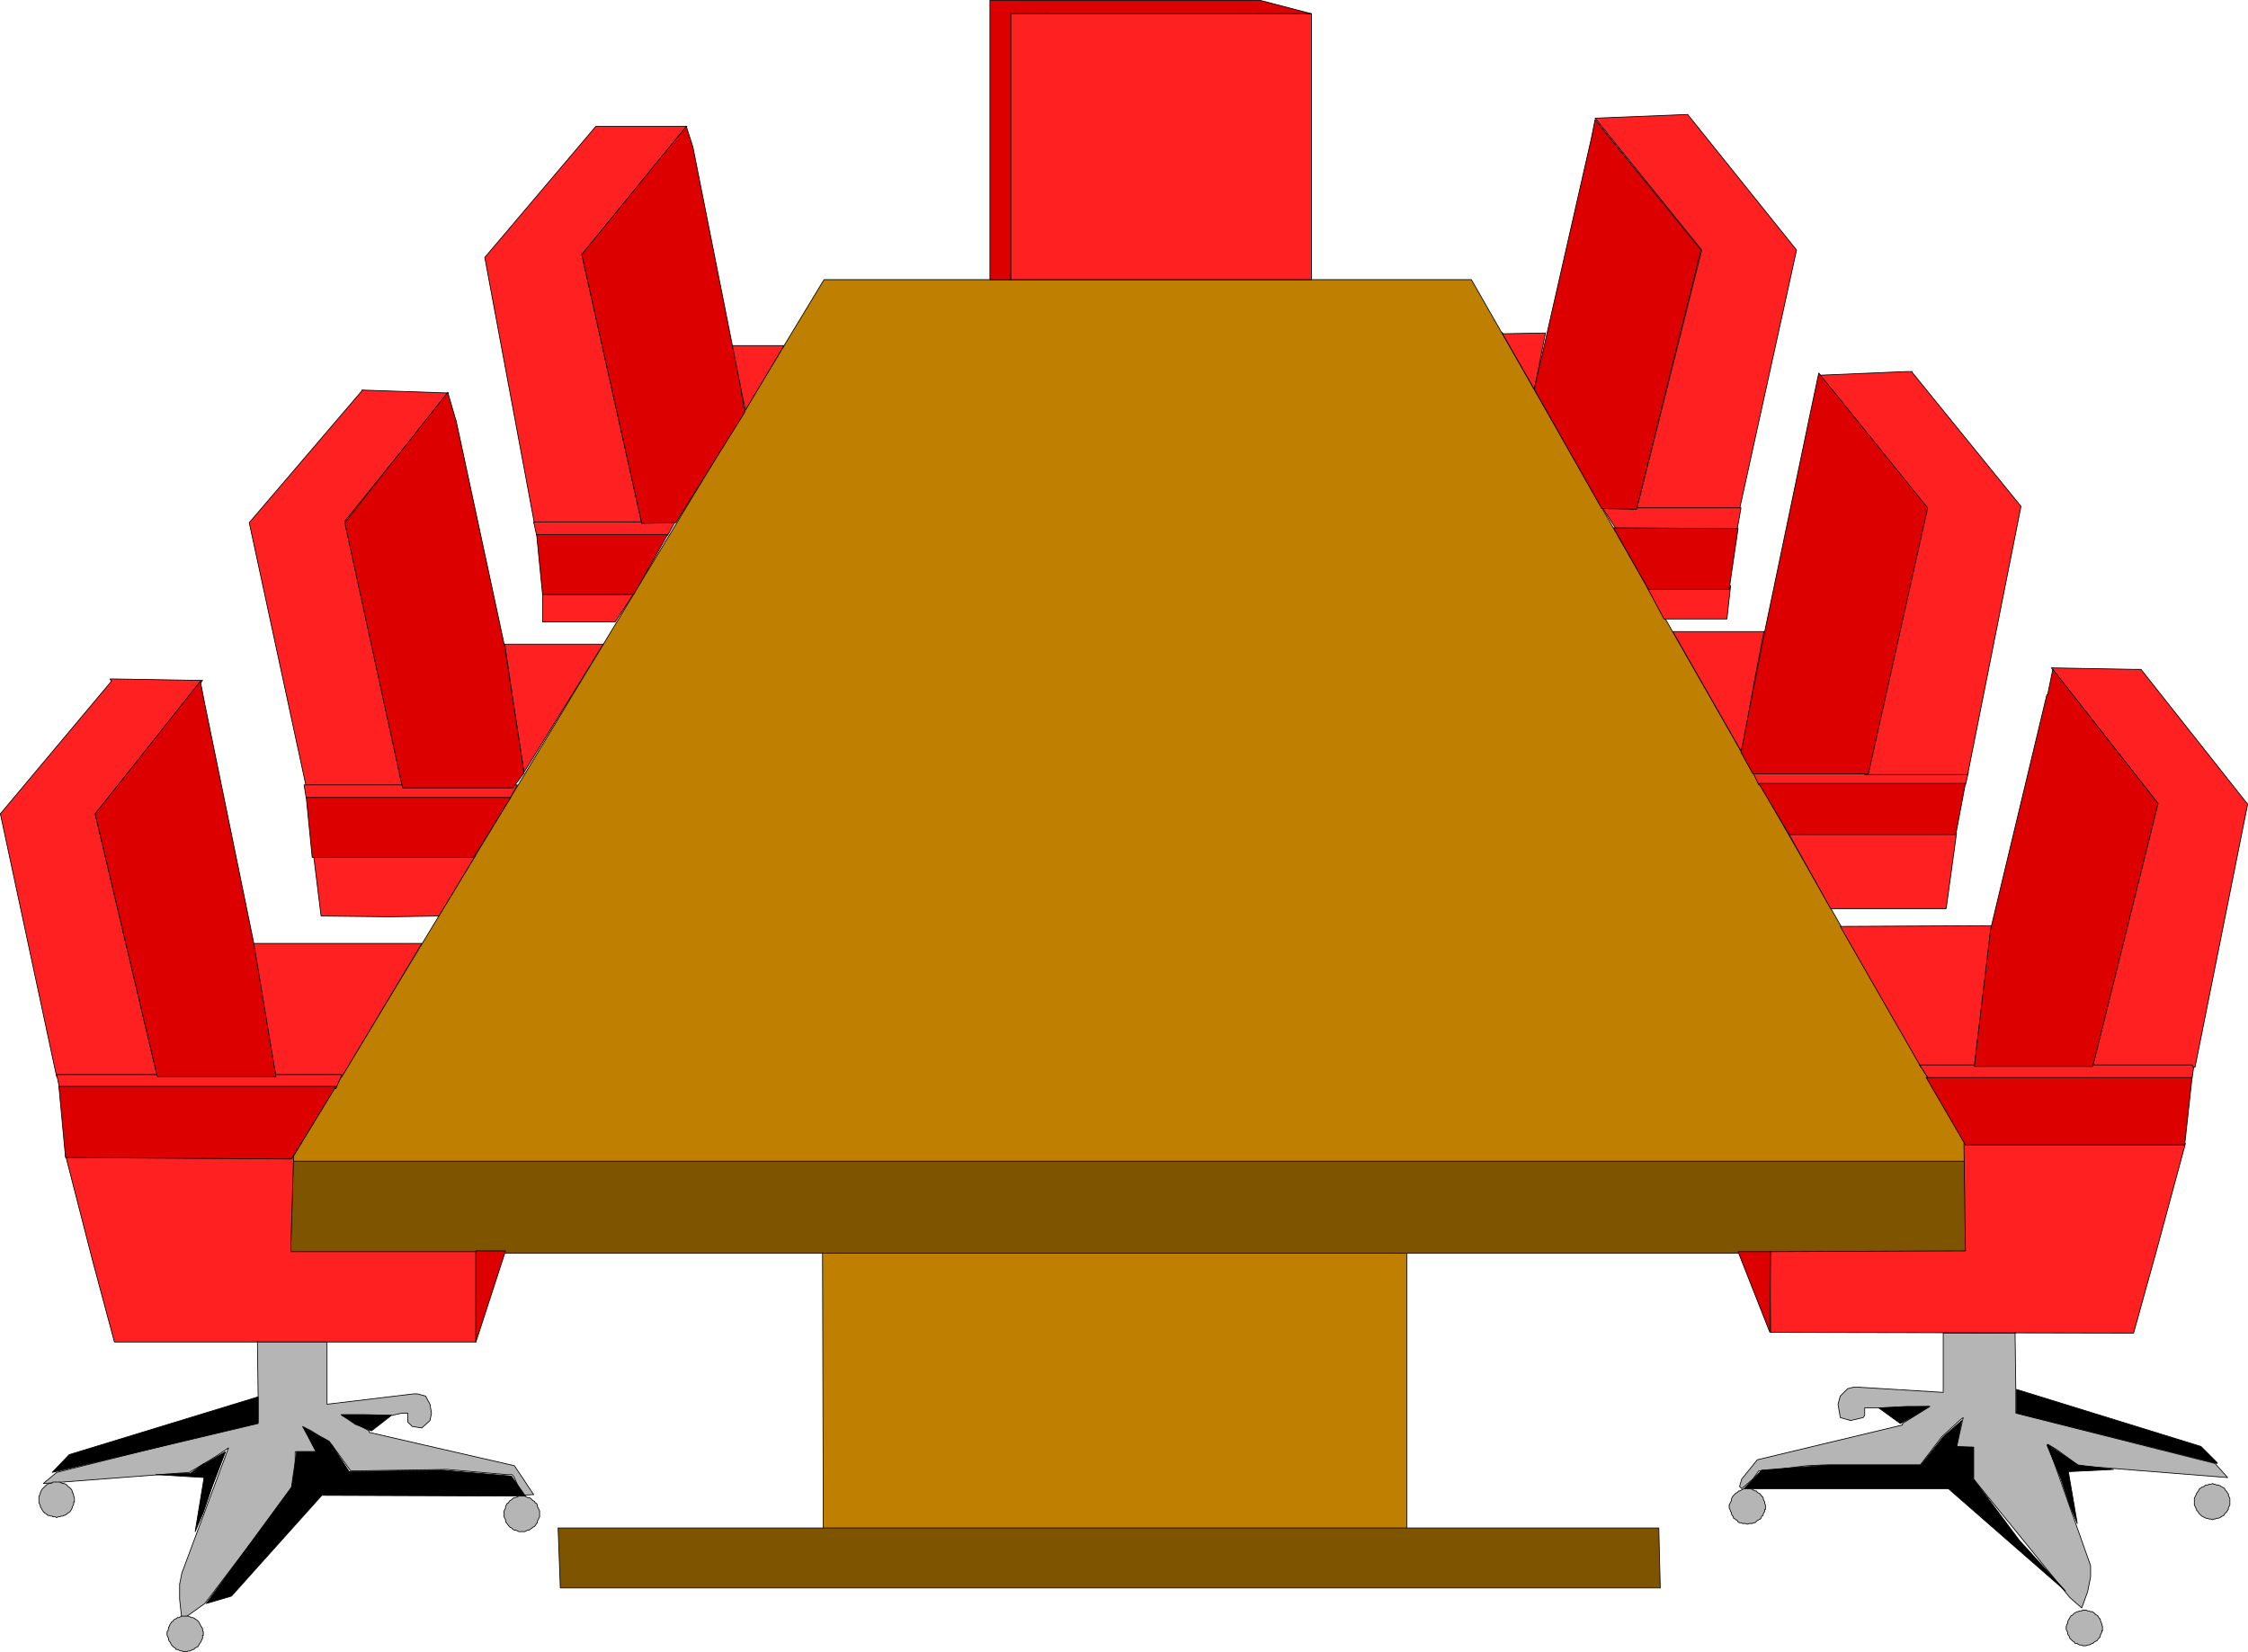 <?xml version="1.0" encoding="UTF-8" standalone="no"?>
<svg
   version="1.0"
   width="129.766mm"
   height="95.354mm"
   id="svg120"
   sodipodi:docname="Conference Table 1.wmf"
   xmlns:inkscape="http://www.inkscape.org/namespaces/inkscape"
   xmlns:sodipodi="http://sodipodi.sourceforge.net/DTD/sodipodi-0.dtd"
   xmlns="http://www.w3.org/2000/svg"
   xmlns:svg="http://www.w3.org/2000/svg">
  <sodipodi:namedview
     id="namedview120"
     pagecolor="#ffffff"
     bordercolor="#000000"
     borderopacity="0.25"
     inkscape:showpageshadow="2"
     inkscape:pageopacity="0.0"
     inkscape:pagecheckerboard="0"
     inkscape:deskcolor="#d1d1d1"
     inkscape:document-units="mm" />
  <defs
     id="defs1">
    <pattern
       id="WMFhbasepattern"
       patternUnits="userSpaceOnUse"
       width="6"
       height="6"
       x="0"
       y="0" />
  </defs>
  <path
     style="fill:#bf7f00;fill-opacity:1;fill-rule:evenodd;stroke:none"
     d="m 179.457,273.204 0.162,61.574 h 127.341 v -61.574 z"
     id="path1" />
  <path
     style="fill:none;stroke:#000000;stroke-width:0.162px;stroke-linecap:round;stroke-linejoin:round;stroke-miterlimit:4;stroke-dasharray:none;stroke-opacity:1"
     d="m 179.457,273.204 0.162,61.574 H 306.959 V 273.204 H 179.457 v 0"
     id="path2" />
  <path
     style="fill:#7f5400;fill-opacity:1;fill-rule:evenodd;stroke:none"
     d="m 121.765,333.323 h 240.137 l 0.323,13.091 H 122.25 Z"
     id="path3" />
  <path
     style="fill:none;stroke:#000000;stroke-width:0.162px;stroke-linecap:round;stroke-linejoin:round;stroke-miterlimit:4;stroke-dasharray:none;stroke-opacity:1"
     d="m 121.765,333.323 h 240.137 l 0.323,13.091 H 122.25 l -0.485,-13.091 v 0"
     id="path4" />
  <path
     style="fill:#bf7f00;fill-opacity:1;fill-rule:evenodd;stroke:none"
     d="M 179.78,61.008 63.266,253.487 H 431.068 L 321.018,61.008 H 179.78 Z"
     id="path5" />
  <path
     style="fill:none;stroke:#000000;stroke-width:0.162px;stroke-linecap:round;stroke-linejoin:round;stroke-miterlimit:4;stroke-dasharray:none;stroke-opacity:1"
     d="M 179.78,61.008 63.266,253.487 H 431.068 L 321.018,61.008 H 179.78 v 0"
     id="path6" />
  <path
     style="fill:#7f5400;fill-opacity:1;fill-rule:evenodd;stroke:none"
     d="M 62.297,273.365 V 253.325 H 430.744 l -0.162,20.04 H 62.297 Z"
     id="path7" />
  <path
     style="fill:none;stroke:#000000;stroke-width:0.162px;stroke-linecap:round;stroke-linejoin:round;stroke-miterlimit:4;stroke-dasharray:none;stroke-opacity:1"
     d="M 62.297,273.365 V 253.325 H 430.744 l -0.162,20.04 H 62.297 v 0"
     id="path8" />
  <path
     style="fill:#ff2121;fill-opacity:1;fill-rule:evenodd;stroke:none"
     d="m 377.578,127.754 h -18.422 l 3.878,7.272 h 13.736 l 0.808,-7.272 z"
     id="path9" />
  <path
     style="fill:none;stroke:#000000;stroke-width:0.162px;stroke-linecap:round;stroke-linejoin:round;stroke-miterlimit:4;stroke-dasharray:none;stroke-opacity:1"
     d="m 377.578,127.754 h -18.422 l 3.878,7.272 h 13.736 l 0.808,-7.272 v 0"
     id="path10" />
  <path
     style="fill:#ff2121;fill-opacity:1;fill-rule:evenodd;stroke:none"
     d="m 382.426,168.48 h 47.026 l -0.646,2.747 h -45.086 z"
     id="path11" />
  <path
     style="fill:none;stroke:#000000;stroke-width:0.162px;stroke-linecap:round;stroke-linejoin:round;stroke-miterlimit:4;stroke-dasharray:none;stroke-opacity:1"
     d="m 382.426,168.48 h 47.026 l -0.646,2.747 h -45.086 l -1.293,-2.747 v 0"
     id="path12" />
  <path
     style="fill:#ff2121;fill-opacity:1;fill-rule:evenodd;stroke:none"
     d="m 227.937,2.828 -7.434,0.162 V 61.008 h 65.61 V 2.99 h -36.198 -21.978 v 0 z"
     id="path13" />
  <path
     style="fill:none;stroke:#000000;stroke-width:0.162px;stroke-linecap:round;stroke-linejoin:round;stroke-miterlimit:4;stroke-dasharray:none;stroke-opacity:1"
     d="m 227.937,2.828 -7.434,0.162 V 61.008 h 65.61 V 2.99 h -36.198 -21.978 v 0"
     id="path14" />
  <path
     style="fill:#ff2121;fill-opacity:1;fill-rule:evenodd;stroke:none"
     d="m 118.372,129.531 h 19.877 l -4.04,6.141 h -15.837 z"
     id="path15" />
  <path
     style="fill:none;stroke:#000000;stroke-width:0.162px;stroke-linecap:round;stroke-linejoin:round;stroke-miterlimit:4;stroke-dasharray:none;stroke-opacity:1"
     d="m 118.372,129.531 h 19.877 l -4.04,6.141 h -15.837 v -6.141 0"
     id="path16" />
  <path
     style="fill:#ff2121;fill-opacity:1;fill-rule:evenodd;stroke:none"
     d="m 130.007,27.555 h 19.877 l -22.947,27.959 13.09,58.665 H 116.594 L 105.767,56.16 Z"
     id="path17" />
  <path
     style="fill:none;stroke:#000000;stroke-width:0.162px;stroke-linecap:round;stroke-linejoin:round;stroke-miterlimit:4;stroke-dasharray:none;stroke-opacity:1"
     d="m 130.007,27.555 h 19.877 l -22.947,27.959 13.09,58.665 H 116.594 L 105.767,56.16 130.007,27.555 v 0"
     id="path18" />
  <path
     style="fill:#ff2121;fill-opacity:1;fill-rule:evenodd;stroke:none"
     d="m 159.903,75.392 h 11.15 l -8.403,14.06 -3.07,-14.06 h 0.323 z"
     id="path19" />
  <path
     style="fill:none;stroke:#000000;stroke-width:0.162px;stroke-linecap:round;stroke-linejoin:round;stroke-miterlimit:4;stroke-dasharray:none;stroke-opacity:1"
     d="m 159.903,75.392 h 11.15 l -8.403,14.06 -3.07,-14.06 h 0.323 v 0"
     id="path20" />
  <path
     style="fill:#ff2121;fill-opacity:1;fill-rule:evenodd;stroke:none"
     d="m 116.433,113.855 0.646,2.909 h 28.603 l 1.616,-2.909 h -30.866 z"
     id="path21" />
  <path
     style="fill:none;stroke:#000000;stroke-width:0.162px;stroke-linecap:round;stroke-linejoin:round;stroke-miterlimit:4;stroke-dasharray:none;stroke-opacity:1"
     d="m 116.433,113.855 0.646,2.909 h 28.603 l 1.616,-2.909 h -30.866 v 0"
     id="path22" />
  <path
     style="fill:#ff2121;fill-opacity:1;fill-rule:evenodd;stroke:none"
     d="M 78.942,85.088 97.849,85.735 75.225,113.693 87.829,171.712 H 66.822 L 54.378,114.017 79.103,85.088 v 0 z"
     id="path23" />
  <path
     style="fill:none;stroke:#000000;stroke-width:0.162px;stroke-linecap:round;stroke-linejoin:round;stroke-miterlimit:4;stroke-dasharray:none;stroke-opacity:1"
     d="M 78.942,85.088 97.849,85.735 75.225,113.693 87.829,171.712 H 66.822 L 54.378,114.017 79.103,85.088 v 0"
     id="path24" />
  <path
     style="fill:#ff2121;fill-opacity:1;fill-rule:evenodd;stroke:none"
     d="m 68.276,186.742 h 35.39 l -7.918,13.091 -10.666,0.162 -15.029,-0.162 -1.616,-13.091 v 0 z"
     id="path25" />
  <path
     style="fill:none;stroke:#000000;stroke-width:0.162px;stroke-linecap:round;stroke-linejoin:round;stroke-miterlimit:4;stroke-dasharray:none;stroke-opacity:1"
     d="m 68.276,186.742 h 35.39 l -7.918,13.091 -10.666,0.162 -15.029,-0.162 -1.616,-13.091 v 0"
     id="path26" />
  <path
     style="fill:#ff2121;fill-opacity:1;fill-rule:evenodd;stroke:none"
     d="m 110.13,140.521 1.778,12.282 2.424,15.676 17.291,-27.959 z"
     id="path27" />
  <path
     style="fill:none;stroke:#000000;stroke-width:0.162px;stroke-linecap:round;stroke-linejoin:round;stroke-miterlimit:4;stroke-dasharray:none;stroke-opacity:1"
     d="m 110.13,140.521 1.778,12.282 2.424,15.676 17.291,-27.959 h -21.493 v 0"
     id="path28" />
  <path
     style="fill:#ff2121;fill-opacity:1;fill-rule:evenodd;stroke:none"
     d="m 25.129,148.117 19.069,0.323 -23.432,29.09 13.574,57.372 H 12.362 L 0.081,177.53 24.321,148.601 l -0.323,-0.485 h 1.131 z"
     id="path29" />
  <path
     style="fill:none;stroke:#000000;stroke-width:0.162px;stroke-linecap:round;stroke-linejoin:round;stroke-miterlimit:4;stroke-dasharray:none;stroke-opacity:1"
     d="m 25.129,148.117 19.069,0.323 -23.432,29.09 13.574,57.372 H 12.362 L 0.081,177.53 24.321,148.601 l -0.323,-0.485 h 1.131 v 0"
     id="path30" />
  <path
     style="fill:#ff2121;fill-opacity:1;fill-rule:evenodd;stroke:none"
     d="m 14.302,252.033 49.773,-0.162 -0.646,21.171 h 40.4 v 19.717 H 24.967 l -4.686,-17.454 z"
     id="path31" />
  <path
     style="fill:none;stroke:#000000;stroke-width:0.162px;stroke-linecap:round;stroke-linejoin:round;stroke-miterlimit:4;stroke-dasharray:none;stroke-opacity:1"
     d="m 14.302,252.033 49.773,-0.162 -0.646,21.171 h 40.4 v 19.717 H 24.967 l -4.686,-17.454 -5.979,-23.272 v 0"
     id="path32" />
  <path
     style="fill:#ff2121;fill-opacity:1;fill-rule:evenodd;stroke:none"
     d="m 55.186,205.812 5.01,29.09 h 14.382 l 17.453,-29.09 H 55.348 v 0 z"
     id="path33" />
  <path
     style="fill:none;stroke:#000000;stroke-width:0.162px;stroke-linecap:round;stroke-linejoin:round;stroke-miterlimit:4;stroke-dasharray:none;stroke-opacity:1"
     d="m 55.186,205.812 5.01,29.09 h 14.382 l 17.453,-29.09 H 55.348 v 0"
     id="path34" />
  <path
     style="fill:#ff2121;fill-opacity:1;fill-rule:evenodd;stroke:none"
     d="m 348.005,25.777 23.27,28.767 -14.221,56.564 h 22.462 l 12.443,-56.564 -23.755,-29.575 -20.2,0.808 z"
     id="path35" />
  <path
     style="fill:none;stroke:#000000;stroke-width:0.162px;stroke-linecap:round;stroke-linejoin:round;stroke-miterlimit:4;stroke-dasharray:none;stroke-opacity:1"
     d="m 348.005,25.777 23.27,28.767 -14.221,56.564 h 22.462 l 12.443,-56.564 -23.755,-29.575 -20.2,0.808 v 0"
     id="path36" />
  <path
     style="fill:#ff2121;fill-opacity:1;fill-rule:evenodd;stroke:none"
     d="m 327.967,72.806 9.211,-0.162 -2.424,12.282 -7.11,-12.444 0.323,0.323 z"
     id="path37" />
  <path
     style="fill:none;stroke:#000000;stroke-width:0.162px;stroke-linecap:round;stroke-linejoin:round;stroke-miterlimit:4;stroke-dasharray:none;stroke-opacity:1"
     d="m 327.967,72.806 9.211,-0.162 -2.424,12.282 -7.11,-12.444 0.323,0.323 v 0"
     id="path38" />
  <path
     style="fill:#ff2121;fill-opacity:1;fill-rule:evenodd;stroke:none"
     d="m 379.84,110.784 -0.808,4.525 H 352.53 l -2.909,-4.525 z"
     id="path39" />
  <path
     style="fill:none;stroke:#000000;stroke-width:0.162px;stroke-linecap:round;stroke-linejoin:round;stroke-miterlimit:4;stroke-dasharray:none;stroke-opacity:1"
     d="m 379.84,110.784 -0.808,4.525 H 352.53 l -2.909,-4.525 h 30.219 v 0"
     id="path40" />
  <path
     style="fill:#ff2121;fill-opacity:1;fill-rule:evenodd;stroke:none"
     d="m 416.039,81.048 -19.069,0.808 23.432,29.09 -13.574,58.018 h 22.462 L 440.925,110.461 417.17,81.21 v -0.162 h -1.131 z"
     id="path41" />
  <path
     style="fill:none;stroke:#000000;stroke-width:0.162px;stroke-linecap:round;stroke-linejoin:round;stroke-miterlimit:4;stroke-dasharray:none;stroke-opacity:1"
     d="m 416.039,81.048 -19.069,0.808 23.432,29.09 -13.574,58.018 h 22.462 L 440.925,110.461 417.17,81.21 v -0.162 h -1.131 v 0"
     id="path42" />
  <path
     style="fill:#ff2121;fill-opacity:1;fill-rule:evenodd;stroke:none"
     d="m 426.866,181.732 h -36.683 l 9.211,16.484 h 10.827 14.382 l 2.262,-16.484 z"
     id="path43" />
  <path
     style="fill:none;stroke:#000000;stroke-width:0.162px;stroke-linecap:round;stroke-linejoin:round;stroke-miterlimit:4;stroke-dasharray:none;stroke-opacity:1"
     d="m 426.866,181.732 h -36.683 l 9.211,16.484 h 10.827 14.382 l 2.262,-16.484 v 0"
     id="path44" />
  <path
     style="fill:#ff2121;fill-opacity:1;fill-rule:evenodd;stroke:none"
     d="m 384.85,137.773 -2.101,10.828 -2.747,15.515 -15.029,-26.343 h 19.877 z"
     id="path45" />
  <path
     style="fill:none;stroke:#000000;stroke-width:0.162px;stroke-linecap:round;stroke-linejoin:round;stroke-miterlimit:4;stroke-dasharray:none;stroke-opacity:1"
     d="m 384.85,137.773 -2.101,10.828 -2.747,15.515 -15.029,-26.343 h 19.877 v 0"
     id="path46" />
  <path
     style="fill:#ff2121;fill-opacity:1;fill-rule:evenodd;stroke:none"
     d="m 465.488,146.016 -17.938,-0.323 23.27,29.575 -14.382,57.534 h 22.462 l 11.474,-57.372 -23.27,-29.413 h -0.646 -0.97 z"
     id="path47" />
  <path
     style="fill:none;stroke:#000000;stroke-width:0.162px;stroke-linecap:round;stroke-linejoin:round;stroke-miterlimit:4;stroke-dasharray:none;stroke-opacity:1"
     d="m 465.488,146.016 -17.938,-0.323 23.27,29.575 -14.382,57.534 h 22.462 l 11.474,-57.372 -23.27,-29.413 h -0.646 -0.97 v 0"
     id="path48" />
  <path
     style="fill:#ff2121;fill-opacity:1;fill-rule:evenodd;stroke:none"
     d="m 476.639,249.447 h -48.157 l 0.323,23.434 -42.662,0.162 0.162,17.616 79.184,0.162 4.848,-17.454 6.464,-23.918 v 0 z"
     id="path49" />
  <path
     style="fill:none;stroke:#000000;stroke-width:0.162px;stroke-linecap:round;stroke-linejoin:round;stroke-miterlimit:4;stroke-dasharray:none;stroke-opacity:1"
     d="m 476.639,249.447 h -48.157 l 0.323,23.434 -42.662,0.162 0.162,17.616 79.184,0.162 4.848,-17.454 6.464,-23.918 v 0"
     id="path50" />
  <path
     style="fill:#ff2121;fill-opacity:1;fill-rule:evenodd;stroke:none"
     d="m 434.461,201.933 -3.717,30.868 h -11.635 l -17.614,-30.706 32.966,-0.162 z"
     id="path51" />
  <path
     style="fill:none;stroke:#000000;stroke-width:0.162px;stroke-linecap:round;stroke-linejoin:round;stroke-miterlimit:4;stroke-dasharray:none;stroke-opacity:1"
     d="m 434.461,201.933 -3.717,30.868 h -11.635 l -17.614,-30.706 32.966,-0.162 v 0"
     id="path52" />
  <path
     style="fill:#ff2121;fill-opacity:1;fill-rule:evenodd;stroke:none"
     d="m 66.337,171.227 0.485,2.909 h 44.44 l 1.616,-2.909 H 66.337 Z"
     id="path53" />
  <path
     style="fill:none;stroke:#000000;stroke-width:0.162px;stroke-linecap:round;stroke-linejoin:round;stroke-miterlimit:4;stroke-dasharray:none;stroke-opacity:1"
     d="m 66.337,171.227 0.485,2.909 h 44.44 l 1.616,-2.909 H 66.337 v 0"
     id="path54" />
  <path
     style="fill:#ff2121;fill-opacity:1;fill-rule:evenodd;stroke:none"
     d="m 12.362,234.417 0.646,3.071 h 60.277 l 1.293,-3.071 h -62.216 z"
     id="path55" />
  <path
     style="fill:none;stroke:#000000;stroke-width:0.162px;stroke-linecap:round;stroke-linejoin:round;stroke-miterlimit:4;stroke-dasharray:none;stroke-opacity:1"
     d="m 12.362,234.417 0.646,3.071 h 60.277 l 1.293,-3.071 h -62.216 v 0"
     id="path56" />
  <path
     style="fill:#ff2121;fill-opacity:1;fill-rule:evenodd;stroke:none"
     d="m 418.786,232.316 1.939,2.909 h 57.53 l 0.323,-2.263 -0.323,-0.646 h -59.469 z"
     id="path57" />
  <path
     style="fill:none;stroke:#000000;stroke-width:0.162px;stroke-linecap:round;stroke-linejoin:round;stroke-miterlimit:4;stroke-dasharray:none;stroke-opacity:1"
     d="m 418.786,232.316 1.939,2.909 h 57.53 l 0.323,-2.263 -0.323,-0.646 h -59.469 v 0"
     id="path58" />
  <path
     style="fill:#b5b5b5;fill-opacity:1;fill-rule:evenodd;stroke:none"
     d="m 56.156,292.597 0.162,11.959 v 2.586 3.071 l -43.955,10.99 -2.909,2.424 31.835,-2.424 5.656,-3.394 2.909,-1.939 -10.181,27.312 -0.485,2.424 v 3.232 l 0.485,4.525 5.01,-3.555 19.715,-25.858 v -7.272 h 4.686 l -3.07,-5.495 1.939,0.97 4.363,2.909 4.202,5.818 21.008,-0.323 3.717,0.323 9.373,0.808 h 1.131 l 0.485,0.646 1.616,3.879 2.262,-0.162 h 0.323 l -4.202,-6.303 -31.674,-7.272 v -0.323 l -5.979,-3.394 h 10.989 l 2.101,-0.485 h 1.293 v 1.939 l 0.97,0.97 2.101,0.323 1.778,-1.616 0.323,-1.616 -0.323,-1.939 -0.97,-1.778 -1.778,-0.485 h -0.808 l -18.907,2.263 v -13.575 h -9.534 -5.494 v 0 z"
     id="path59" />
  <path
     style="fill:none;stroke:#000000;stroke-width:0.162px;stroke-linecap:round;stroke-linejoin:round;stroke-miterlimit:4;stroke-dasharray:none;stroke-opacity:1"
     d="m 56.156,292.597 0.162,11.959 v 2.586 3.071 l -43.955,10.99 -2.909,2.424 31.835,-2.424 5.656,-3.394 2.909,-1.939 -10.181,27.312 -0.485,2.424 v 3.232 l 0.485,4.525 5.01,-3.555 19.715,-25.858 v -7.272 h 4.686 l -3.07,-5.495 1.939,0.97 4.363,2.909 4.202,5.818 21.008,-0.323 3.717,0.323 9.373,0.808 h 1.131 l 0.485,0.646 1.616,3.879 2.262,-0.162 h 0.323 l -4.202,-6.303 -31.674,-7.272 v -0.323 l -5.979,-3.394 h 10.989 l 2.101,-0.485 h 1.293 v 1.939 l 0.97,0.97 2.101,0.323 1.778,-1.616 0.323,-1.616 -0.323,-1.939 -0.97,-1.778 -1.778,-0.485 h -0.808 l -18.907,2.263 v -13.575 h -9.534 -5.494 v 0"
     id="path60" />
  <path
     style="fill:#000000;fill-opacity:1;fill-rule:evenodd;stroke:none"
     d="m 11.393,321.202 3.717,-3.879 41.208,-12.606 v 5.818 l -44.925,10.666 z"
     id="path61" />
  <path
     style="fill:none;stroke:#000000;stroke-width:0.162px;stroke-linecap:round;stroke-linejoin:round;stroke-miterlimit:4;stroke-dasharray:none;stroke-opacity:1"
     d="m 11.393,321.202 3.717,-3.879 41.208,-12.606 v 5.818 l -44.925,10.666 v 0"
     id="path62" />
  <path
     style="fill:#000000;fill-opacity:1;fill-rule:evenodd;stroke:none"
     d="m 68.922,316.677 h -4.202 l -1.131,7.757 -18.584,25.373 5.494,-1.616 19.715,-21.979 44.44,0.162 -3.07,-4.364 -15.029,-1.293 -20.362,0.323 -4.363,-6.626 -5.656,-3.071 2.747,5.333 z"
     id="path63" />
  <path
     style="fill:none;stroke:#000000;stroke-width:0.162px;stroke-linecap:round;stroke-linejoin:round;stroke-miterlimit:4;stroke-dasharray:none;stroke-opacity:1"
     d="m 68.922,316.677 h -4.202 l -1.131,7.757 -18.584,25.373 5.494,-1.616 19.715,-21.979 44.44,0.162 -3.07,-4.364 -15.029,-1.293 -20.362,0.323 -4.363,-6.626 -5.656,-3.071 2.747,5.333 v 0"
     id="path64" />
  <path
     style="fill:#000000;fill-opacity:1;fill-rule:evenodd;stroke:none"
     d="m 44.521,319.263 -2.909,2.101 -7.595,0.323 10.504,0.646 -1.939,11.798 1.778,-4.202 1.939,-5.656 2.909,-7.596 -4.686,2.747 v 0 z"
     id="path65" />
  <path
     style="fill:none;stroke:#000000;stroke-width:0.162px;stroke-linecap:round;stroke-linejoin:round;stroke-miterlimit:4;stroke-dasharray:none;stroke-opacity:1"
     d="m 44.521,319.263 -2.909,2.101 -7.595,0.323 10.504,0.646 -1.939,11.798 1.778,-4.202 1.939,-5.656 2.909,-7.596 -4.686,2.747 v 0"
     id="path66" />
  <path
     style="fill:#b5b5b5;fill-opacity:1;fill-rule:evenodd;stroke:none"
     d="m 16.241,327.02 v -0.162 l -0.162,-0.485 v -0.162 l -0.162,-0.485 -0.162,-0.162 v -0.323 l -0.162,-0.323 -0.323,-0.323 -0.162,-0.162 -0.323,-0.162 -0.162,-0.323 -0.323,-0.162 -0.323,-0.162 h -0.323 l -0.323,-0.162 -0.323,-0.162 h -0.323 -0.323 -0.323 -0.485 l -0.162,0.162 -0.323,0.162 h -0.485 l -0.162,0.162 -0.323,0.162 -0.323,0.323 -0.162,0.162 -0.162,0.162 -0.323,0.323 -0.162,0.323 -0.162,0.323 v 0.162 l -0.162,0.485 -0.162,0.162 v 0.485 0.323 0.162 0.485 l 0.162,0.323 0.162,0.323 v 0.323 l 0.162,0.162 0.162,0.323 0.323,0.485 0.162,0.162 0.162,0.162 0.323,0.162 0.323,0.323 h 0.162 l 0.485,0.162 h 0.323 l 0.162,0.162 h 0.485 l 0.323,0.162 0.323,-0.162 h 0.323 l 0.323,-0.162 h 0.323 l 0.323,-0.162 h 0.162 l 0.485,-0.323 0.162,-0.162 0.323,-0.162 0.162,-0.162 0.323,-0.485 0.162,-0.323 v -0.162 l 0.162,-0.323 0.162,-0.323 v -0.323 0 0 0 -0.162 h 0.162 v -0.162 -0.162 0 -0.162 0 0 z"
     id="path67" />
  <path
     style="fill:none;stroke:#000000;stroke-width:0.162px;stroke-linecap:round;stroke-linejoin:round;stroke-miterlimit:4;stroke-dasharray:none;stroke-opacity:1"
     d="m 16.241,327.02 v -0.162 l -0.162,-0.485 v -0.162 l -0.162,-0.485 -0.162,-0.162 v -0.323 l -0.162,-0.323 -0.323,-0.323 -0.162,-0.162 -0.323,-0.162 -0.162,-0.323 -0.323,-0.162 -0.323,-0.162 h -0.323 l -0.323,-0.162 -0.323,-0.162 h -0.323 -0.323 -0.323 -0.485 l -0.162,0.162 -0.323,0.162 h -0.485 l -0.162,0.162 -0.323,0.162 -0.323,0.323 -0.162,0.162 -0.162,0.162 -0.323,0.323 -0.162,0.323 -0.162,0.323 v 0.162 l -0.162,0.485 -0.162,0.162 v 0.485 0.323 0.162 0.485 l 0.162,0.323 0.162,0.323 v 0.323 l 0.162,0.162 0.162,0.323 0.323,0.485 0.162,0.162 0.162,0.162 0.323,0.162 0.323,0.323 h 0.162 l 0.485,0.162 h 0.323 l 0.162,0.162 h 0.485 l 0.323,0.162 0.323,-0.162 h 0.323 l 0.323,-0.162 h 0.323 l 0.323,-0.162 h 0.162 l 0.485,-0.323 0.162,-0.162 0.323,-0.162 0.162,-0.162 0.323,-0.485 0.162,-0.323 v -0.162 l 0.162,-0.323 0.162,-0.323 v -0.323 0 0 0 -0.162 h 0.162 v -0.162 -0.162 0 -0.162 0 0"
     id="path68" />
  <path
     style="fill:#b5b5b5;fill-opacity:1;fill-rule:evenodd;stroke:none"
     d="m 44.359,356.433 v -0.485 l -0.162,-0.162 v -0.485 l -0.162,-0.323 -0.162,-0.162 -0.162,-0.323 -0.162,-0.323 -0.162,-0.323 -0.162,-0.162 -0.323,-0.323 -0.323,-0.162 -0.162,-0.162 -0.323,-0.162 h -0.323 l -0.323,-0.162 -0.323,-0.162 h -0.323 -0.323 -0.485 -0.323 l -0.323,0.162 -0.323,0.162 h -0.323 l -0.162,0.162 -0.323,0.162 -0.323,0.162 -0.162,0.323 -0.323,0.162 -0.162,0.323 -0.162,0.162 -0.162,0.485 -0.162,0.162 v 0.323 l -0.162,0.485 -0.162,0.162 v 0.485 0.323 l 0.162,0.323 0.162,0.323 v 0.323 l 0.162,0.323 0.162,0.162 0.162,0.323 0.162,0.323 0.323,0.323 0.162,0.162 0.323,0.162 0.162,0.323 h 0.323 l 0.323,0.162 0.323,0.162 h 0.323 l 0.323,0.162 h 0.485 0.323 l 0.323,-0.162 h 0.323 l 0.323,-0.162 0.323,-0.162 h 0.162 l 0.323,-0.323 0.323,-0.162 0.323,-0.162 0.162,-0.323 0.162,-0.323 0.162,-0.162 0.162,-0.323 0.162,-0.323 0.162,-0.323 v -0.323 0 0 0 -0.162 0 -0.162 h 0.162 v -0.162 -0.162 z"
     id="path69" />
  <path
     style="fill:none;stroke:#000000;stroke-width:0.162px;stroke-linecap:round;stroke-linejoin:round;stroke-miterlimit:4;stroke-dasharray:none;stroke-opacity:1"
     d="m 44.359,356.433 v -0.485 l -0.162,-0.162 v -0.485 l -0.162,-0.323 -0.162,-0.162 -0.162,-0.323 -0.162,-0.323 -0.162,-0.323 -0.162,-0.162 -0.323,-0.323 -0.323,-0.162 -0.162,-0.162 -0.323,-0.162 h -0.323 l -0.323,-0.162 -0.323,-0.162 h -0.323 -0.323 -0.485 -0.323 l -0.323,0.162 -0.323,0.162 h -0.323 l -0.162,0.162 -0.323,0.162 -0.323,0.162 -0.162,0.323 -0.323,0.162 -0.162,0.323 -0.162,0.162 -0.162,0.485 -0.162,0.162 v 0.323 l -0.162,0.485 -0.162,0.162 v 0.485 0.323 l 0.162,0.323 0.162,0.323 v 0.323 l 0.162,0.323 0.162,0.162 0.162,0.323 0.162,0.323 0.323,0.323 0.162,0.162 0.323,0.162 0.162,0.323 h 0.323 l 0.323,0.162 0.323,0.162 h 0.323 l 0.323,0.162 h 0.485 0.323 l 0.323,-0.162 h 0.323 l 0.323,-0.162 0.323,-0.162 h 0.162 l 0.323,-0.323 0.323,-0.162 0.323,-0.162 0.162,-0.323 0.162,-0.323 0.162,-0.162 0.162,-0.323 0.162,-0.323 0.162,-0.323 v -0.323 0 0 0 -0.162 0 -0.162 h 0.162 v -0.162 -0.162 0 0"
     id="path70" />
  <path
     style="fill:#b5b5b5;fill-opacity:1;fill-rule:evenodd;stroke:none"
     d="m 117.725,330.252 v -0.323 -0.323 l -0.162,-0.323 -0.162,-0.323 -0.162,-0.323 v -0.323 l -0.162,-0.323 -0.323,-0.162 -0.162,-0.323 -0.323,-0.162 -0.162,-0.162 -0.323,-0.323 -0.323,-0.162 h -0.323 l -0.323,-0.162 -0.323,-0.162 h -0.323 -0.323 -0.323 -0.323 l -0.323,0.162 -0.323,0.162 h -0.323 l -0.323,0.162 -0.323,0.323 -0.323,0.162 -0.162,0.162 -0.162,0.323 -0.323,0.162 -0.162,0.323 -0.162,0.323 v 0.323 l -0.162,0.323 -0.162,0.323 v 0.323 0.323 0.323 0.323 l 0.162,0.323 0.162,0.323 v 0.323 l 0.162,0.323 0.162,0.162 0.323,0.485 0.162,0.162 0.162,0.162 0.323,0.162 0.323,0.323 0.323,0.162 h 0.323 l 0.323,0.162 0.323,0.162 h 0.323 0.323 0.323 0.323 l 0.323,-0.162 0.323,-0.162 h 0.323 l 0.162,-0.162 0.485,-0.323 0.162,-0.162 0.323,-0.162 0.162,-0.162 0.323,-0.485 0.162,-0.162 v -0.323 l 0.162,-0.323 0.162,-0.323 0.162,-0.323 v 0 0 0 -0.162 0 0 -0.162 -0.162 -0.162 0 z"
     id="path71" />
  <path
     style="fill:none;stroke:#000000;stroke-width:0.162px;stroke-linecap:round;stroke-linejoin:round;stroke-miterlimit:4;stroke-dasharray:none;stroke-opacity:1"
     d="m 117.725,330.252 v -0.323 -0.323 l -0.162,-0.323 -0.162,-0.323 -0.162,-0.323 v -0.323 l -0.162,-0.323 -0.323,-0.162 -0.162,-0.323 -0.323,-0.162 -0.162,-0.162 -0.323,-0.323 -0.323,-0.162 h -0.323 l -0.323,-0.162 -0.323,-0.162 h -0.323 -0.323 -0.323 -0.323 l -0.323,0.162 -0.323,0.162 h -0.323 l -0.323,0.162 -0.323,0.323 -0.323,0.162 -0.162,0.162 -0.162,0.323 -0.323,0.162 -0.162,0.323 -0.162,0.323 v 0.323 l -0.162,0.323 -0.162,0.323 v 0.323 0.323 0.323 0.323 l 0.162,0.323 0.162,0.323 v 0.323 l 0.162,0.323 0.162,0.162 0.323,0.485 0.162,0.162 0.162,0.162 0.323,0.162 0.323,0.323 0.323,0.162 h 0.323 l 0.323,0.162 0.323,0.162 h 0.323 0.323 0.323 0.323 l 0.323,-0.162 0.323,-0.162 h 0.323 l 0.162,-0.162 0.485,-0.323 0.162,-0.162 0.323,-0.162 0.162,-0.162 0.323,-0.485 0.162,-0.162 v -0.323 l 0.162,-0.323 0.162,-0.323 0.162,-0.323 v 0 0 0 -0.162 0 0 -0.162 -0.162 -0.162 0 0"
     id="path72" />
  <path
     style="fill:#000000;fill-opacity:1;fill-rule:evenodd;stroke:none"
     d="m 79.426,308.596 5.979,0.162 -4.363,3.394 -3.555,-1.454 -3.07,-2.101 h 5.01 z"
     id="path73" />
  <path
     style="fill:none;stroke:#000000;stroke-width:0.162px;stroke-linecap:round;stroke-linejoin:round;stroke-miterlimit:4;stroke-dasharray:none;stroke-opacity:1"
     d="m 79.426,308.596 5.979,0.162 -4.363,3.394 -3.555,-1.454 -3.07,-2.101 h 5.01 v 0"
     id="path74" />
  <path
     style="fill:#b5b5b5;fill-opacity:1;fill-rule:evenodd;stroke:none"
     d="m 439.632,290.658 0.162,12.282 v 2.586 2.747 l 43.47,10.99 2.747,3.071 -32.482,-2.586 -4.848,-3.555 -1.939,-1.131 9.373,26.504 v 2.424 l -0.646,3.232 -1.293,3.555 -2.586,-2.263 -21.008,-25.858 v -6.949 h -3.717 l 1.454,-6.464 -0.808,0.646 -3.878,3.555 -4.686,6.141 h -21.17 l -3.555,0.162 -9.211,1.131 h -1.293 l -1.293,1.778 -2.424,2.101 -0.485,-0.485 0.485,-1.616 3.394,-4.202 31.674,-7.596 v -0.323 l 5.979,-3.717 -11.15,0.323 h -1.939 -1.131 v 1.616 l -0.323,0.485 -2.747,0.646 -2.262,-0.646 -0.485,-2.909 0.485,-1.778 1.616,-1.616 1.293,-0.323 h 0.97 l 18.584,1.131 v -12.929 h 11.635 4.202 v 0 z"
     id="path75" />
  <path
     style="fill:none;stroke:#000000;stroke-width:0.162px;stroke-linecap:round;stroke-linejoin:round;stroke-miterlimit:4;stroke-dasharray:none;stroke-opacity:1"
     d="m 439.632,290.658 0.162,12.282 v 2.586 2.747 l 43.47,10.99 2.747,3.071 -32.482,-2.586 -4.848,-3.555 -1.939,-1.131 9.373,26.504 v 2.424 l -0.646,3.232 -1.293,3.555 -2.586,-2.263 -21.008,-25.858 v -6.949 h -3.717 l 1.454,-6.464 -0.808,0.646 -3.878,3.555 -4.686,6.141 h -21.17 l -3.555,0.162 -9.211,1.131 h -1.293 l -1.293,1.778 -2.424,2.101 -0.485,-0.485 0.485,-1.616 3.394,-4.202 31.674,-7.596 v -0.323 l 5.979,-3.717 -11.15,0.323 h -1.939 -1.131 v 1.616 l -0.323,0.485 -2.747,0.646 -2.262,-0.646 -0.485,-2.909 0.485,-1.778 1.616,-1.616 1.293,-0.323 h 0.97 l 18.584,1.131 v -12.929 h 11.635 4.202 v 0"
     id="path76" />
  <path
     style="fill:#000000;fill-opacity:1;fill-rule:evenodd;stroke:none"
     d="m 483.749,319.101 -3.555,-3.555 -40.238,-12.444 v 5.172 l 43.794,10.99 v 0 z"
     id="path77" />
  <path
     style="fill:none;stroke:#000000;stroke-width:0.162px;stroke-linecap:round;stroke-linejoin:round;stroke-miterlimit:4;stroke-dasharray:none;stroke-opacity:1"
     d="m 483.749,319.101 -3.555,-3.555 -40.238,-12.444 v 5.172 l 43.794,10.99 v 0"
     id="path78" />
  <path
     style="fill:#000000;fill-opacity:1;fill-rule:evenodd;stroke:none"
     d="m 426.866,315.546 3.717,0.162 v 6.949 l 10.019,13.414 10.019,10.99 -25.533,-22.302 h -44.602 l 3.878,-4.04 14.544,-1.131 h 20.2 l 4.848,-6.141 4.04,-3.555 -1.131,5.818 v 0 z"
     id="path79" />
  <path
     style="fill:none;stroke:#000000;stroke-width:0.162px;stroke-linecap:round;stroke-linejoin:round;stroke-miterlimit:4;stroke-dasharray:none;stroke-opacity:1"
     d="m 426.866,315.546 3.717,0.162 v 6.949 l 10.019,13.414 10.019,10.99 -25.533,-22.302 h -44.602 l 3.878,-4.04 14.544,-1.131 h 20.2 l 4.848,-6.141 4.04,-3.555 -1.131,5.818 v 0"
     id="path80" />
  <path
     style="fill:#000000;fill-opacity:1;fill-rule:evenodd;stroke:none"
     d="m 446.904,315.223 6.464,4.364 7.757,0.97 -9.858,0.485 1.939,11.313 -1.616,-3.879 -1.939,-5.818 -3.07,-7.434 z"
     id="path81" />
  <path
     style="fill:none;stroke:#000000;stroke-width:0.162px;stroke-linecap:round;stroke-linejoin:round;stroke-miterlimit:4;stroke-dasharray:none;stroke-opacity:1"
     d="m 446.904,315.223 6.464,4.364 7.757,0.97 -9.858,0.485 1.939,11.313 -1.616,-3.879 -1.939,-5.818 -3.07,-7.434 h 0.323 v 0"
     id="path82" />
  <path
     style="fill:#b5b5b5;fill-opacity:1;fill-rule:evenodd;stroke:none"
     d="m 486.496,327.505 v -0.162 -0.485 l -0.162,-0.323 -0.162,-0.323 v -0.323 l -0.162,-0.162 -0.162,-0.323 -0.323,-0.323 -0.162,-0.323 -0.162,-0.162 -0.323,-0.162 -0.323,-0.162 -0.162,-0.162 -0.485,-0.162 h -0.323 l -0.323,-0.162 h -0.323 l -0.162,-0.162 -0.485,0.162 h -0.323 l -0.323,0.162 h -0.323 l -0.323,0.162 -0.162,0.162 -0.485,0.162 -0.162,0.162 -0.323,0.162 -0.162,0.323 -0.162,0.323 -0.323,0.323 v 0.162 l -0.162,0.323 -0.162,0.323 -0.162,0.323 v 0.485 0.162 0.323 0.485 l 0.162,0.323 0.162,0.323 0.162,0.323 v 0.162 l 0.323,0.323 0.162,0.323 0.162,0.162 0.323,0.323 0.162,0.162 0.323,0.162 0.323,0.162 0.323,0.162 h 0.323 l 0.323,0.162 h 0.323 l 0.485,0.162 0.162,-0.162 h 0.323 l 0.323,-0.162 h 0.323 l 0.485,-0.162 0.162,-0.162 0.323,-0.162 0.323,-0.162 0.162,-0.323 0.162,-0.162 0.323,-0.323 0.162,-0.323 0.162,-0.162 v -0.323 l 0.162,-0.323 0.162,-0.323 v 0 0 -0.162 0 -0.162 0 -0.162 -0.162 0 z"
     id="path83" />
  <path
     style="fill:none;stroke:#000000;stroke-width:0.162px;stroke-linecap:round;stroke-linejoin:round;stroke-miterlimit:4;stroke-dasharray:none;stroke-opacity:1"
     d="m 486.496,327.505 v -0.162 -0.485 l -0.162,-0.323 -0.162,-0.323 v -0.323 l -0.162,-0.162 -0.162,-0.323 -0.323,-0.323 -0.162,-0.323 -0.162,-0.162 -0.323,-0.162 -0.323,-0.162 -0.162,-0.162 -0.485,-0.162 h -0.323 l -0.323,-0.162 h -0.323 l -0.162,-0.162 -0.485,0.162 h -0.323 l -0.323,0.162 h -0.323 l -0.323,0.162 -0.162,0.162 -0.485,0.162 -0.162,0.162 -0.323,0.162 -0.162,0.323 -0.162,0.323 -0.323,0.323 v 0.162 l -0.162,0.323 -0.162,0.323 -0.162,0.323 v 0.485 0.162 0.323 0.485 l 0.162,0.323 0.162,0.323 0.162,0.323 v 0.162 l 0.323,0.323 0.162,0.323 0.162,0.162 0.323,0.323 0.162,0.162 0.323,0.162 0.323,0.162 0.323,0.162 h 0.323 l 0.323,0.162 h 0.323 l 0.485,0.162 0.162,-0.162 h 0.323 l 0.323,-0.162 h 0.323 l 0.485,-0.162 0.162,-0.162 0.323,-0.162 0.323,-0.162 0.162,-0.323 0.162,-0.162 0.323,-0.323 0.162,-0.323 0.162,-0.162 v -0.323 l 0.162,-0.323 0.162,-0.323 v 0 0 -0.162 0 -0.162 0 -0.162 -0.162 0 -0.162 0"
     id="path84" />
  <path
     style="fill:#b5b5b5;fill-opacity:1;fill-rule:evenodd;stroke:none"
     d="m 458.701,354.979 v -0.162 l -0.162,-0.485 v -0.162 l -0.162,-0.323 -0.162,-0.485 v -0.162 l -0.323,-0.323 -0.162,-0.323 -0.162,-0.162 -0.323,-0.162 -0.323,-0.323 -0.162,-0.162 -0.323,-0.162 h -0.323 l -0.323,-0.162 h -0.323 l -0.323,-0.162 h -0.323 -0.485 l -0.162,0.162 h -0.485 l -0.323,0.162 h -0.162 l -0.323,0.162 -0.323,0.162 -0.323,0.323 -0.162,0.162 -0.323,0.162 -0.162,0.323 -0.162,0.323 -0.162,0.162 -0.162,0.485 v 0.323 l -0.162,0.162 -0.162,0.485 v 0.162 0.485 l 0.162,0.323 0.162,0.323 v 0.323 l 0.162,0.323 0.162,0.162 0.162,0.485 0.162,0.162 0.323,0.323 0.162,0.162 0.323,0.162 0.162,0.323 h 0.485 l 0.162,0.162 0.323,0.162 h 0.485 l 0.162,0.162 h 0.485 0.323 l 0.323,-0.162 h 0.323 l 0.323,-0.162 0.323,-0.162 h 0.162 l 0.323,-0.323 0.323,-0.162 0.323,-0.162 0.162,-0.323 0.162,-0.162 0.323,-0.323 v -0.323 l 0.162,-0.323 0.162,-0.323 v -0.323 0 0 h 0.162 v -0.162 0 -0.162 0 -0.162 -0.162 -0.162 z"
     id="path85" />
  <path
     style="fill:none;stroke:#000000;stroke-width:0.162px;stroke-linecap:round;stroke-linejoin:round;stroke-miterlimit:4;stroke-dasharray:none;stroke-opacity:1"
     d="m 458.701,354.979 v -0.162 l -0.162,-0.485 v -0.162 l -0.162,-0.323 -0.162,-0.485 v -0.162 l -0.323,-0.323 -0.162,-0.323 -0.162,-0.162 -0.323,-0.162 -0.323,-0.323 -0.162,-0.162 -0.323,-0.162 h -0.323 l -0.323,-0.162 h -0.323 l -0.323,-0.162 h -0.323 -0.485 l -0.162,0.162 h -0.485 l -0.323,0.162 h -0.162 l -0.323,0.162 -0.323,0.162 -0.323,0.323 -0.162,0.162 -0.323,0.162 -0.162,0.323 -0.162,0.323 -0.162,0.162 -0.162,0.485 v 0.323 l -0.162,0.162 -0.162,0.485 v 0.162 0.485 l 0.162,0.323 0.162,0.323 v 0.323 l 0.162,0.323 0.162,0.162 0.162,0.485 0.162,0.162 0.323,0.323 0.162,0.162 0.323,0.162 0.162,0.323 h 0.485 l 0.162,0.162 0.323,0.162 h 0.485 l 0.162,0.162 h 0.485 0.323 l 0.323,-0.162 h 0.323 l 0.323,-0.162 0.323,-0.162 h 0.162 l 0.323,-0.323 0.323,-0.162 0.323,-0.162 0.162,-0.323 0.162,-0.162 0.323,-0.323 v -0.323 l 0.162,-0.323 0.162,-0.323 v -0.323 0 0 h 0.162 v -0.162 0 -0.162 0 -0.162 -0.162 -0.162 0"
     id="path86" />
  <path
     style="fill:#b5b5b5;fill-opacity:1;fill-rule:evenodd;stroke:none"
     d="m 385.173,328.636 v -0.323 l -0.162,-0.323 v -0.323 l -0.162,-0.323 -0.162,-0.323 v -0.323 l -0.323,-0.323 -0.162,-0.162 -0.162,-0.323 -0.323,-0.162 -0.323,-0.162 -0.162,-0.323 h -0.323 l -0.323,-0.162 -0.323,-0.162 -0.323,-0.162 h -0.323 -0.323 -0.485 -0.323 l -0.323,0.162 -0.323,0.162 -0.323,0.162 h -0.162 l -0.323,0.323 -0.323,0.162 -0.162,0.162 -0.323,0.323 -0.162,0.162 -0.162,0.323 -0.162,0.323 v 0.323 l -0.162,0.323 -0.162,0.323 -0.162,0.323 v 0.323 0.323 l 0.162,0.323 0.162,0.485 0.162,0.162 v 0.323 l 0.162,0.323 0.162,0.162 0.162,0.485 0.323,0.162 0.162,0.162 0.323,0.162 0.162,0.323 0.323,0.162 h 0.323 l 0.323,0.162 h 0.323 0.323 l 0.485,0.162 0.323,-0.162 h 0.323 0.323 l 0.323,-0.162 h 0.323 l 0.162,-0.162 0.323,-0.323 0.323,-0.162 0.323,-0.162 0.162,-0.162 0.162,-0.485 0.323,-0.162 v -0.323 l 0.162,-0.323 0.162,-0.162 v -0.485 0 0 h 0.162 v -0.162 0 -0.162 0 -0.162 -0.162 z"
     id="path87" />
  <path
     style="fill:none;stroke:#000000;stroke-width:0.162px;stroke-linecap:round;stroke-linejoin:round;stroke-miterlimit:4;stroke-dasharray:none;stroke-opacity:1"
     d="m 385.173,328.636 v -0.323 l -0.162,-0.323 v -0.323 l -0.162,-0.323 -0.162,-0.323 v -0.323 l -0.323,-0.323 -0.162,-0.162 -0.162,-0.323 -0.323,-0.162 -0.323,-0.162 -0.162,-0.323 h -0.323 l -0.323,-0.162 -0.323,-0.162 -0.323,-0.162 h -0.323 -0.323 -0.485 -0.323 l -0.323,0.162 -0.323,0.162 -0.323,0.162 h -0.162 l -0.323,0.323 -0.323,0.162 -0.162,0.162 -0.323,0.323 -0.162,0.162 -0.162,0.323 -0.162,0.323 v 0.323 l -0.162,0.323 -0.162,0.323 -0.162,0.323 v 0.323 0.323 l 0.162,0.323 0.162,0.485 0.162,0.162 v 0.323 l 0.162,0.323 0.162,0.162 0.162,0.485 0.323,0.162 0.162,0.162 0.323,0.162 0.162,0.323 0.323,0.162 h 0.323 l 0.323,0.162 h 0.323 0.323 l 0.485,0.162 0.323,-0.162 h 0.323 0.323 l 0.323,-0.162 h 0.323 l 0.162,-0.162 0.323,-0.323 0.323,-0.162 0.323,-0.162 0.162,-0.162 0.162,-0.485 0.323,-0.162 v -0.323 l 0.162,-0.323 0.162,-0.162 v -0.485 0 0 h 0.162 v -0.162 0 -0.162 0 -0.162 -0.162 0 0"
     id="path88" />
  <path
     style="fill:#000000;fill-opacity:1;fill-rule:evenodd;stroke:none"
     d="m 416.039,306.819 -6.141,0.323 4.686,3.394 2.424,-1.293 3.878,-2.424 z"
     id="path89" />
  <path
     style="fill:none;stroke:#000000;stroke-width:0.162px;stroke-linecap:round;stroke-linejoin:round;stroke-miterlimit:4;stroke-dasharray:none;stroke-opacity:1"
     d="m 416.039,306.819 -6.141,0.323 4.686,3.394 2.424,-1.293 3.878,-2.424 h -4.848 v 0"
     id="path90" />
  <path
     style="fill:#dd0000;fill-opacity:1;fill-rule:evenodd;stroke:none"
     d="m 151.177,32.08 10.181,51.231 1.131,6.626 -15.029,24.08 -7.434,0.162 -13.09,-58.665 22.786,-27.959 z"
     id="path91" />
  <path
     style="fill:none;stroke:#000000;stroke-width:0.162px;stroke-linecap:round;stroke-linejoin:round;stroke-miterlimit:4;stroke-dasharray:none;stroke-opacity:1"
     d="m 151.177,32.08 10.181,51.231 1.131,6.626 -15.029,24.08 -7.434,0.162 -13.09,-58.665 22.786,-27.959 1.454,4.525 v 0"
     id="path92" />
  <path
     style="fill:#dd0000;fill-opacity:1;fill-rule:evenodd;stroke:none"
     d="m 118.372,129.693 h 19.877 l 7.434,-13.091 h -28.603 l 1.293,13.091 z"
     id="path93" />
  <path
     style="fill:none;stroke:#000000;stroke-width:0.162px;stroke-linecap:round;stroke-linejoin:round;stroke-miterlimit:4;stroke-dasharray:none;stroke-opacity:1"
     d="m 118.372,129.693 h 19.877 l 7.434,-13.091 h -28.603 l 1.293,13.091 v 0"
     id="path94" />
  <path
     style="fill:#dd0000;fill-opacity:1;fill-rule:evenodd;stroke:none"
     d="m 68.114,187.065 h 35.229 l 8.08,-13.091 H 66.822 l 1.293,13.091 z"
     id="path95" />
  <path
     style="fill:none;stroke:#000000;stroke-width:0.162px;stroke-linecap:round;stroke-linejoin:round;stroke-miterlimit:4;stroke-dasharray:none;stroke-opacity:1"
     d="m 68.114,187.065 h 35.229 l 8.08,-13.091 H 66.822 l 1.293,13.091 v 0"
     id="path96" />
  <path
     style="fill:#dd0000;fill-opacity:1;fill-rule:evenodd;stroke:none"
     d="m 99.465,91.553 10.666,49.615 4.202,27.474 -2.424,3.232 H 87.829 l -12.605,-57.857 22.462,-28.444 1.778,6.141 v 0 z"
     id="path97" />
  <path
     style="fill:none;stroke:#000000;stroke-width:0.162px;stroke-linecap:round;stroke-linejoin:round;stroke-miterlimit:4;stroke-dasharray:none;stroke-opacity:1"
     d="m 99.465,91.553 10.666,49.615 4.202,27.474 -2.424,3.232 H 87.829 l -12.605,-57.857 22.462,-28.444 1.778,6.141 v 0"
     id="path98" />
  <path
     style="fill:#dd0000;fill-opacity:1;fill-rule:evenodd;stroke:none"
     d="m 14.302,252.517 49.288,0.323 9.696,-15.838 H 12.847 Z"
     id="path99" />
  <path
     style="fill:none;stroke:#000000;stroke-width:0.162px;stroke-linecap:round;stroke-linejoin:round;stroke-miterlimit:4;stroke-dasharray:none;stroke-opacity:1"
     d="m 14.302,252.517 49.288,0.323 9.696,-15.838 H 12.847 l 1.454,15.515 v 0"
     id="path100" />
  <path
     style="fill:#dd0000;fill-opacity:1;fill-rule:evenodd;stroke:none"
     d="m 44.682,153.611 10.666,52.039 4.848,29.252 H 34.34 L 20.766,177.53 43.713,148.601 Z"
     id="path101" />
  <path
     style="fill:none;stroke:#000000;stroke-width:0.162px;stroke-linecap:round;stroke-linejoin:round;stroke-miterlimit:4;stroke-dasharray:none;stroke-opacity:1"
     d="m 44.682,153.611 10.666,52.039 4.848,29.252 H 34.34 l -13.574,-57.372 22.947,-28.928 0.97,5.01 v 0"
     id="path102" />
  <path
     style="fill:#dd0000;fill-opacity:1;fill-rule:evenodd;stroke:none"
     d="m 103.828,292.759 6.464,-19.878 h -6.464 v 19.878 z"
     id="path103" />
  <path
     style="fill:none;stroke:#000000;stroke-width:0.162px;stroke-linecap:round;stroke-linejoin:round;stroke-miterlimit:4;stroke-dasharray:none;stroke-opacity:1"
     d="m 103.828,292.759 6.464,-19.878 h -6.464 v 19.878 0"
     id="path104" />
  <path
     style="fill:#dd0000;fill-opacity:1;fill-rule:evenodd;stroke:none"
     d="m 377.255,128.562 h -17.614 l -7.595,-13.414 27.149,0.162 -1.939,13.252 z"
     id="path105" />
  <path
     style="fill:none;stroke:#000000;stroke-width:0.162px;stroke-linecap:round;stroke-linejoin:round;stroke-miterlimit:4;stroke-dasharray:none;stroke-opacity:1"
     d="m 377.255,128.562 h -17.614 l -7.595,-13.414 27.149,0.162 -1.939,13.252 v 0"
     id="path106" />
  <path
     style="fill:#dd0000;fill-opacity:1;fill-rule:evenodd;stroke:none"
     d="m 347.197,30.14 -11.797,51.877 -0.646,2.909 14.706,26.019 7.595,0.162 14.059,-56.564 -23.109,-28.444 -0.808,4.04 z"
     id="path107" />
  <path
     style="fill:none;stroke:#000000;stroke-width:0.162px;stroke-linecap:round;stroke-linejoin:round;stroke-miterlimit:4;stroke-dasharray:none;stroke-opacity:1"
     d="m 347.197,30.14 -11.797,51.877 -0.646,2.909 14.706,26.019 7.595,0.162 14.059,-56.564 -23.109,-28.444 -0.808,4.04 v 0"
     id="path108" />
  <path
     style="fill:#dd0000;fill-opacity:1;fill-rule:evenodd;stroke:none"
     d="m 426.704,182.055 h -36.36 l -6.626,-11.151 h 45.086 z"
     id="path109" />
  <path
     style="fill:none;stroke:#000000;stroke-width:0.162px;stroke-linecap:round;stroke-linejoin:round;stroke-miterlimit:4;stroke-dasharray:none;stroke-opacity:1"
     d="m 426.704,182.055 h -36.36 l -6.626,-11.151 h 45.086 l -2.101,11.151 v 0"
     id="path110" />
  <path
     style="fill:#dd0000;fill-opacity:1;fill-rule:evenodd;stroke:none"
     d="m 395.031,89.775 -10.019,47.999 -5.171,26.343 2.586,4.687 h 2.262 22.947 l 12.928,-58.018 -23.755,-29.413 z"
     id="path111" />
  <path
     style="fill:none;stroke:#000000;stroke-width:0.162px;stroke-linecap:round;stroke-linejoin:round;stroke-miterlimit:4;stroke-dasharray:none;stroke-opacity:1"
     d="m 395.031,89.775 -10.019,47.999 -5.171,26.343 2.586,4.687 h 2.262 22.947 l 12.928,-58.018 -23.755,-29.413 -1.778,8.404 v 0"
     id="path112" />
  <path
     style="fill:#dd0000;fill-opacity:1;fill-rule:evenodd;stroke:none"
     d="m 476.639,249.77 h -47.834 l -8.565,-14.707 h 58.014 z"
     id="path113" />
  <path
     style="fill:none;stroke:#000000;stroke-width:0.162px;stroke-linecap:round;stroke-linejoin:round;stroke-miterlimit:4;stroke-dasharray:none;stroke-opacity:1"
     d="m 476.639,249.77 h -47.834 l -8.565,-14.707 h 58.014 l -1.616,14.707 v 0"
     id="path114" />
  <path
     style="fill:#dd0000;fill-opacity:1;fill-rule:evenodd;stroke:none"
     d="m 446.581,151.51 -12.282,51.231 -3.555,29.898 h 25.856 l 14.221,-57.372 -22.947,-29.252 -1.131,5.495 v 0 z"
     id="path115" />
  <path
     style="fill:none;stroke:#000000;stroke-width:0.162px;stroke-linecap:round;stroke-linejoin:round;stroke-miterlimit:4;stroke-dasharray:none;stroke-opacity:1"
     d="m 446.581,151.51 -12.282,51.231 -3.555,29.898 h 25.856 l 14.221,-57.372 -22.947,-29.252 -1.131,5.495 v 0"
     id="path116" />
  <path
     style="fill:#dd0000;fill-opacity:1;fill-rule:evenodd;stroke:none"
     d="m 386.143,290.658 -6.949,-17.616 h 7.11 l -0.162,17.616 z"
     id="path117" />
  <path
     style="fill:none;stroke:#000000;stroke-width:0.162px;stroke-linecap:round;stroke-linejoin:round;stroke-miterlimit:4;stroke-dasharray:none;stroke-opacity:1"
     d="m 386.143,290.658 -6.949,-17.616 h 7.11 l -0.162,17.616 v 0"
     id="path118" />
  <path
     style="fill:#dd0000;fill-opacity:1;fill-rule:evenodd;stroke:none"
     d="m 220.503,61.008 h -4.525 V 0.081 h 58.984 L 286.112,2.99 H 220.503 V 61.008 Z"
     id="path119" />
  <path
     style="fill:none;stroke:#000000;stroke-width:0.162px;stroke-linecap:round;stroke-linejoin:round;stroke-miterlimit:4;stroke-dasharray:none;stroke-opacity:1"
     d="m 220.503,61.008 h -4.525 V 0.081 h 58.984 L 286.112,2.99 H 220.503 V 61.008 v 0"
     id="path120" />
</svg>
